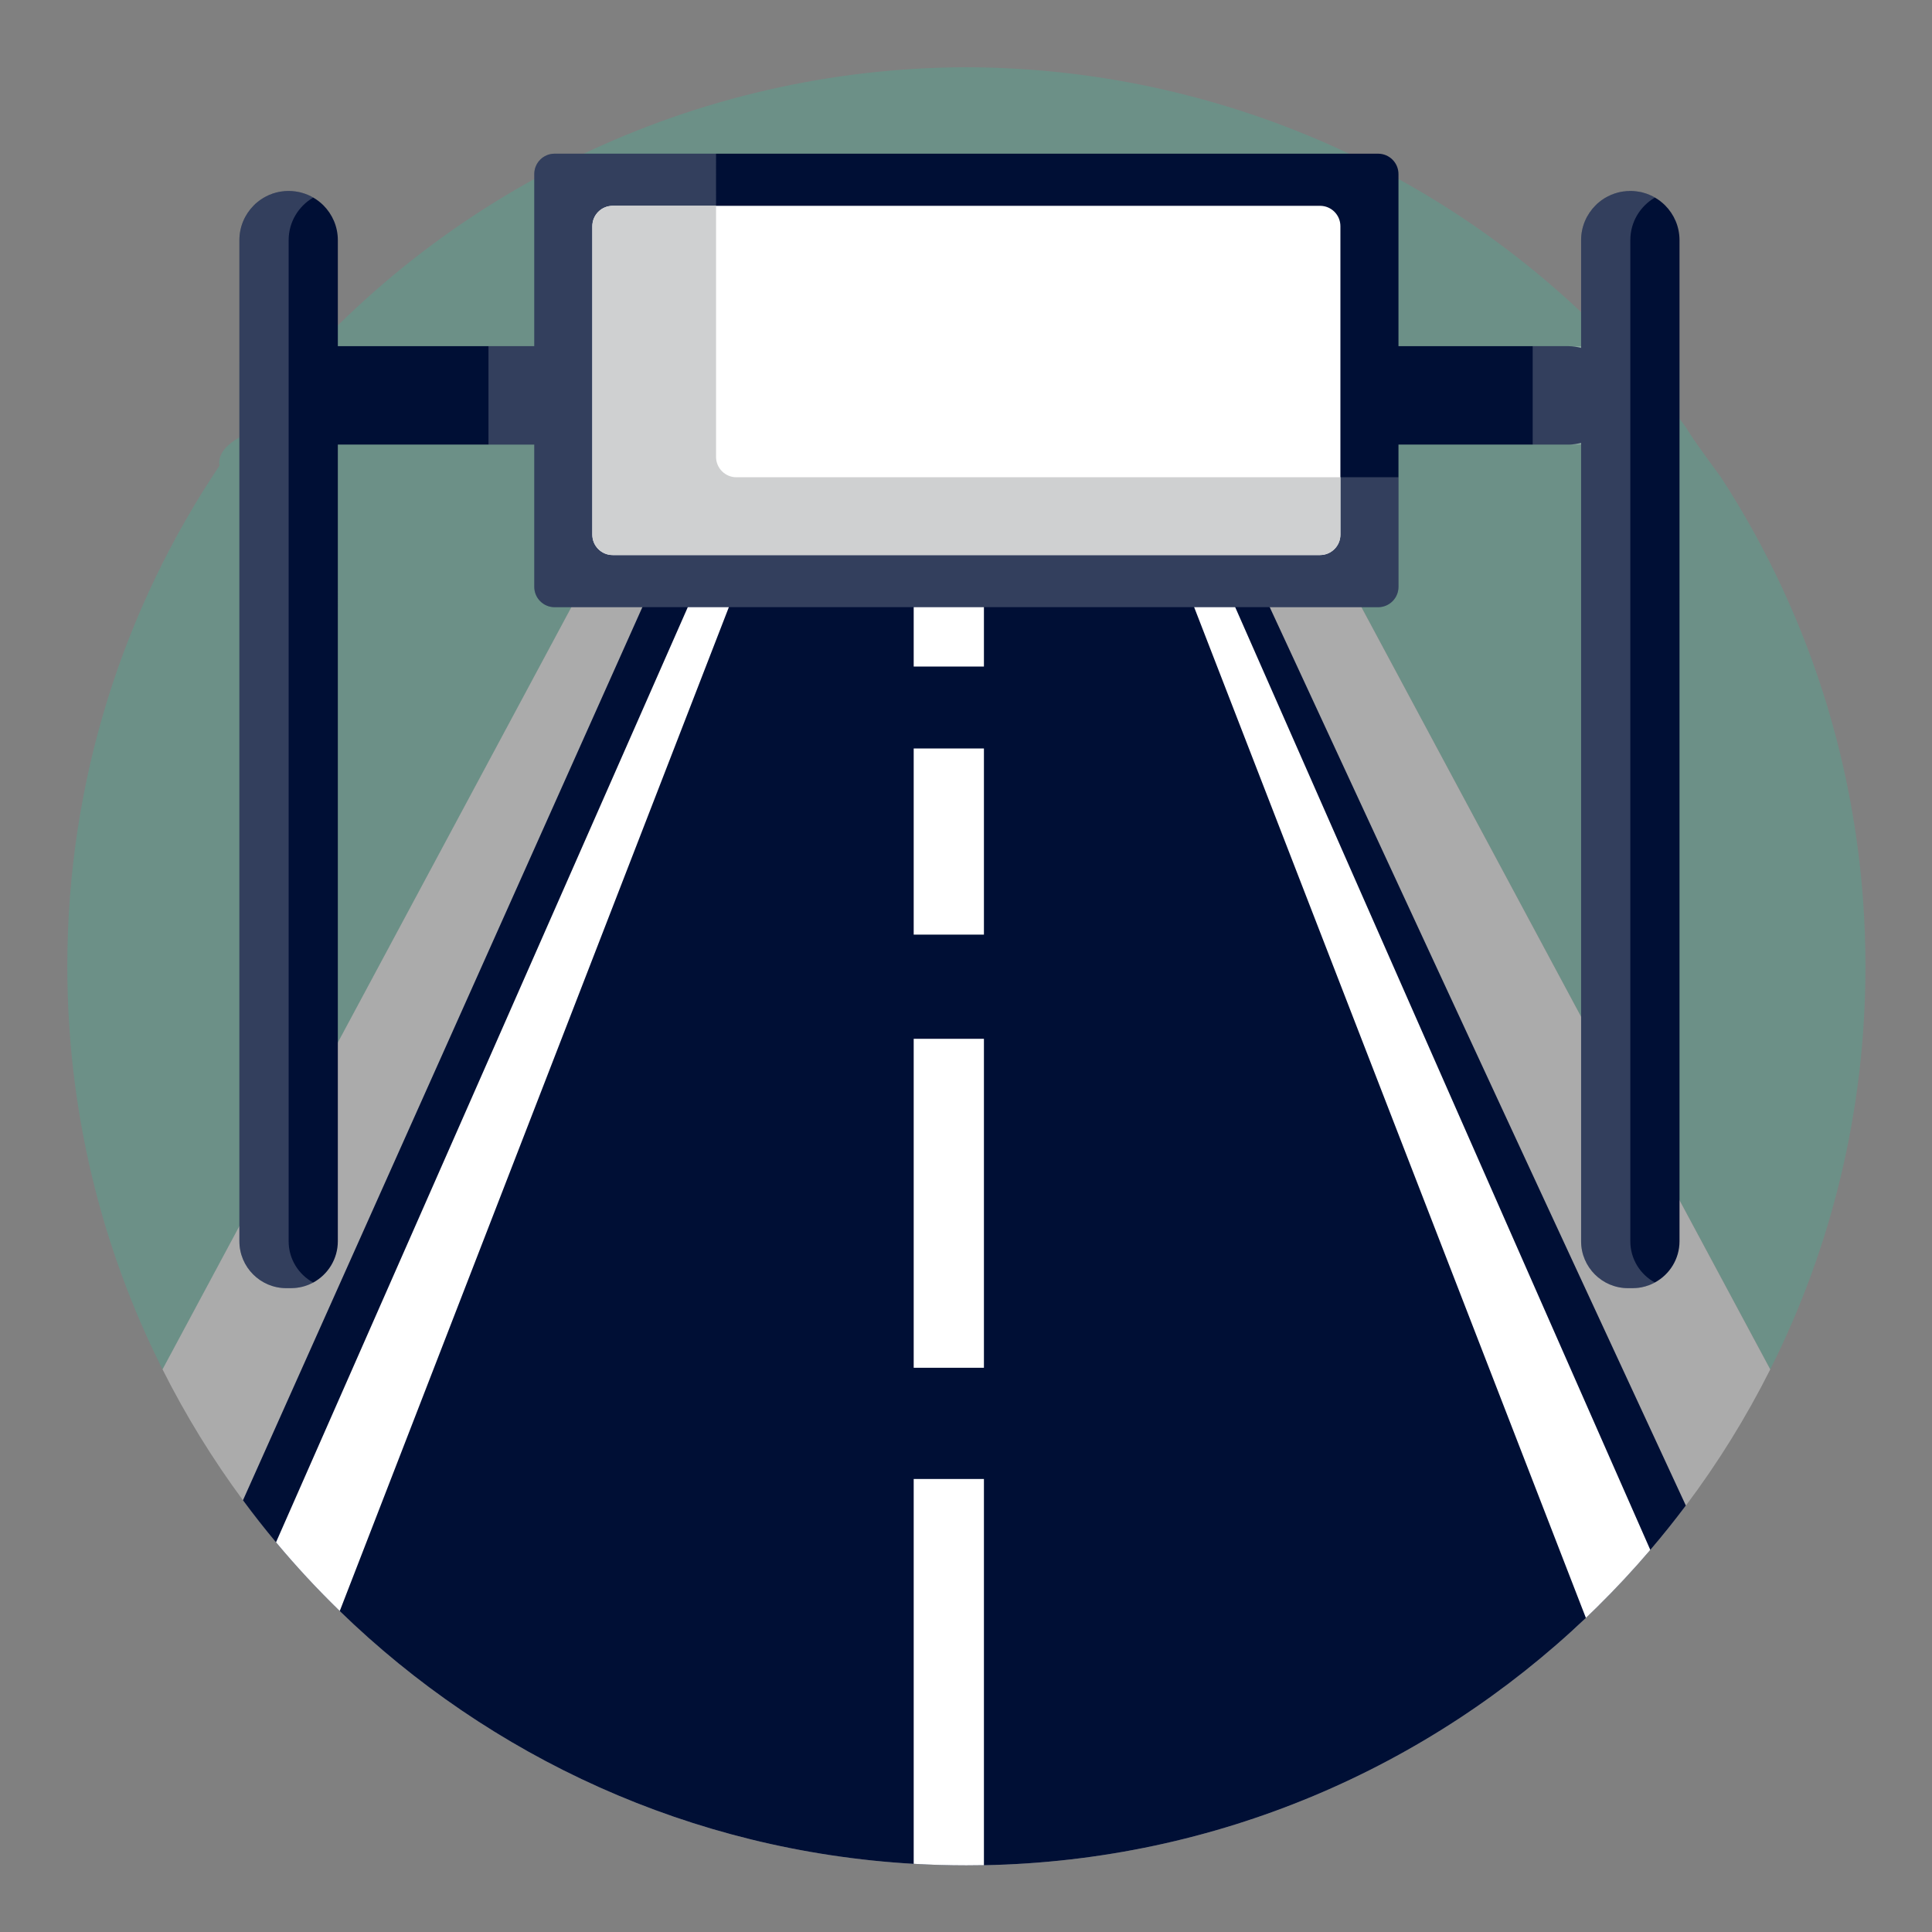 <?xml version="1.0" encoding="UTF-8" standalone="no"?>
<!-- Created with Inkscape (http://www.inkscape.org/) -->

<svg
   width="100mm"
   height="100mm"
   viewBox="0 0 100 100"
   version="1.1"
   id="svg1"
   inkscape:version="1.3.2 (091e20e, 2023-11-25)"
   sodipodi:docname="icon-road-coverage.svg"
   xmlns:inkscape="http://www.inkscape.org/namespaces/inkscape"
   xmlns:sodipodi="http://sodipodi.sourceforge.net/DTD/sodipodi-0.dtd"
   xmlns="http://www.w3.org/2000/svg"
   xmlns:svg="http://www.w3.org/2000/svg">
  <rect x="0" y="0" width="100" height="100" fill="#808080" stroke="none"/>
  <sodipodi:namedview
     id="namedview1"
     pagecolor="#ffffff"
     bordercolor="#666666"
     borderopacity="1.0"
     inkscape:showpageshadow="2"
     inkscape:pageopacity="0.0"
     inkscape:pagecheckerboard="0"
     inkscape:deskcolor="#d1d1d1"
     inkscape:document-units="mm"
     inkscape:zoom="0.90679862"
     inkscape:cx="81.05438"
     inkscape:cy="439.4581"
     inkscape:window-width="2560"
     inkscape:window-height="1412"
     inkscape:window-x="530"
     inkscape:window-y="28"
     inkscape:window-maximized="0"
     inkscape:current-layer="g46" />
  <defs
     id="defs1" />
  <g
     inkscape:label="Layer 1"
     inkscape:groupmode="layer"
     id="layer1"
     transform="translate(-57.944,-88.9)">
    <g
       id="g46"
       transform="matrix(1.236,0,0,1.236,23.18,67.401)">
      <g
         id="g1"
         transform="translate(2.812,2.812)">
        <path
           id="rect30"
           style="fill:#1ed2a5;fill-opacity:0.2;stroke:none;stroke-width:1;stroke-linecap:round;stroke-linejoin:round;stroke-miterlimit:8;stroke-opacity:1"
           d="m 65.783,17.398 c -11.328,0.026 -22.043,5.151 -29.172,13.954 h 41.073 l 0.992,1.849 0.734,1.368 1.666,3.107 1.252,2.333 v 0.002 l 9.199,17.151 4.121,7.683 3.799,7.081 c 2.552,-5.077 3.987,-10.809 3.987,-16.878 v -5.17e-4 c 0,-7.558 -2.228,-14.595 -6.061,-20.493 -1.729,-2.341 -1.111,-1.638 -1.725,-2.436 V 29.729 H 93.564 C 86.448,21.898 76.365,17.422 65.783,17.398 Z"
           sodipodi:nodetypes="cccccccccccssccccc" />
        <path
           id="XMLID_806_"
           style="fill:#ababab;fill-opacity:1;stroke-width:0.147"
           d="m 54.753,29.729 -1.862,3.471 -2.4,4.477 -1.252,2.331 v 0.002 l -9.777,18.228 -4.121,7.683 -3.221,6.005 c 0.968,1.928 2.098,3.762 3.37,5.483 0.444,0.602 0.906,1.189 1.384,1.761 0.84,1.006 1.731,1.967 2.669,2.878 6.29,6.112 14.707,10.048 24.035,10.586 0.729,0.043 1.465,0.065 2.206,0.065 0.246,0 0.491,-0.003 0.735,-0.007 9.764,-0.187 18.619,-4.091 25.208,-10.356 0.154,-0.147 0.307,-0.296 0.46,-0.446 0.779,-0.768 1.527,-1.569 2.237,-2.401 0.516,-0.603 1.012,-1.224 1.49,-1.859 1.34,-1.784 2.524,-3.692 3.533,-5.702 L 95.647,64.845 91.526,57.161 82.327,40.01 v -0.002 l -1.252,-2.333 -1.666,-3.107 -0.734,-1.368 -1.862,-3.471 z m -21.676,6.655 c -0.449,0.786 -0.871,1.59 -1.265,2.41 0.393,-0.82 0.815,-1.624 1.265,-2.41 z m -1.832,3.652 c -0.501,1.151 -0.941,2.333 -1.327,3.54 0.386,-1.207 0.826,-2.39 1.327,-3.54 z m -0.835,27.932 c 0.008,0.021 0.015,0.042 0.023,0.063 -0.008,-0.021 -0.015,-0.042 -0.023,-0.063 z" />
        <path
           id="XMLID_503_"
           style="fill:#000f35;fill-opacity:1;stroke-width:0.147"
           d="m 56.812,29.729 -1.512,3.381 -0.039,0.09 -2.07,4.626 -0.975,2.182 -0.002,0.002 -16.725,37.399 c 0.444,0.602 0.906,1.189 1.384,1.761 0.84,1.006 1.731,1.967 2.669,2.878 6.29,6.112 14.707,10.048 24.035,10.586 0.729,0.043 1.465,0.065 2.206,0.065 0.246,0 0.491,-0.003 0.735,-0.007 9.764,-0.187 18.619,-4.091 25.208,-10.356 0.154,-0.147 0.307,-0.296 0.46,-0.446 0.779,-0.768 1.527,-1.569 2.237,-2.401 0.516,-0.603 1.012,-1.224 1.49,-1.859 L 78.487,40.01 v -0.002 l -1.012,-2.182 -1.509,-3.258 -0.634,-1.368 -1.608,-3.471 h -4.176 z" />
        <path
           id="XMLID_482_"
           style="fill:#1ed2a5;fill-opacity:0.2;stroke-width:0.147"
           d="m 54.753,29.73 -1.862,3.471 -2.4,4.477 -1.252,2.331 v 0.002 l -9.777,18.228 -4.121,7.683 -3.221,6.005 C 29.568,66.849 28.133,61.116 28.133,55.048 c 0,-7.761 2.349,-14.973 6.374,-20.967 -0.007,-0.043 -0.012,-0.085 -0.012,-0.129 0,-0.385 0.306,-0.746 0.84,-1.055 0.003,-0.003 0.004,-0.006 0.006,-0.007 v -3.161 z" />
        <path
           id="XMLID_437_"
           style="fill:#ffffff;stroke-width:0.147"
           d="m 59.819,29.73 -1.346,3.471 -0.529,1.368 -1.263,3.258 -0.846,2.183 v 0.002 L 39.542,82.047 c -0.938,-0.912 -1.83,-1.872 -2.669,-2.878 l 17.243,-39.159 0.002,-0.002 0.96,-2.183 1.434,-3.258 0.603,-1.368 1.528,-3.471 z" />
        <path
           id="XMLID_440_"
           style="fill:#ffffff;stroke-width:0.147"
           d="m 94.424,79.487 c -0.71,0.832 -1.457,1.634 -2.237,2.402 -0.153,0.15 -0.306,0.299 -0.46,0.446 L 91.553,81.889 75.322,40.01 v -0.002 L 74.476,37.826 73.213,34.568 72.683,33.201 71.338,29.73 h 1.177 l 1.528,3.471 0.603,1.368 1.434,3.258 0.96,2.183 0.002,0.002 z" />
        <rect
           id="XMLID_404_"
           x="63.577"
           y="29.729"
           style="fill:#ffffff;stroke-width:0.147"
           width="2.941"
           height="4.223" />
        <rect
           id="XMLID_403_"
           x="63.577"
           y="36.495"
           style="fill:#ffffff;stroke-width:0.147"
           width="2.941"
           height="6" />
        <rect
           id="XMLID_402_"
           x="63.577"
           y="45.926"
           style="fill:#ffffff;stroke-width:0.147"
           width="2.941"
           height="7.795" />
        <rect
           id="XMLID_401_"
           x="63.577"
           y="58.084"
           style="fill:#ffffff;stroke-width:0.147"
           width="2.941"
           height="13.776" />
        <path
           id="XMLID_432_"
           style="fill:#ffffff;stroke-width:0.147"
           d="m 66.518,76.518 v 16.173 c -0.244,0.004 -0.49,0.007 -0.735,0.007 -0.741,0 -1.477,-0.022 -2.206,-0.065 v -16.116 z" />
        <path
           id="XMLID_470_"
           style="fill:#000f35;fill-opacity:1;stroke-width:0.147"
           d="m 48.54,21.018 c -0.471,0 -0.852,0.382 -0.852,0.853 v 7.208 h -8.226 v -4.44 c 0,-0.569 -0.231,-1.084 -0.603,-1.457 -0.126,-0.126 -0.271,-0.237 -0.427,-0.327 h -10e-4 c -0.029,-0.018 -0.059,-0.034 -0.09,-0.05 -0.047,-0.025 -0.097,-0.047 -0.147,-0.068 -0.037,-0.016 -0.075,-0.031 -0.115,-0.044 -0.006,-0.003 -0.012,-0.004 -0.018,-0.006 -0.031,-0.012 -0.063,-0.022 -0.096,-0.029 -0.05,-0.016 -0.101,-0.028 -0.153,-0.038 -0.046,-0.009 -0.09,-0.016 -0.135,-0.022 -0.037,-0.006 -0.073,-0.01 -0.112,-0.012 -0.016,-0.002 -0.032,-0.003 -0.049,-0.004 -0.038,-0.001 -0.077,-0.003 -0.116,-0.003 -0.107,0 -0.212,0.009 -0.313,0.024 -0.069,0.01 -0.135,0.025 -0.202,0.041 -0.197,0.051 -0.384,0.131 -0.554,0.234 -0.084,0.051 -0.164,0.109 -0.241,0.172 -0.051,0.043 -0.102,0.087 -0.147,0.134 -0.372,0.372 -0.603,0.888 -0.603,1.456 v 41.921 c 0,1.085 0.879,1.965 1.965,1.965 h 0.19 c 0.049,0 0.095,-0.001 0.144,-0.006 0.035,-0.002 0.071,-0.006 0.106,-0.01 0.041,-0.004 0.081,-0.012 0.122,-0.019 0.04,-0.007 0.079,-0.016 0.119,-0.026 0.068,-0.018 0.135,-0.039 0.202,-0.064 0.022,-0.009 0.042,-0.016 0.063,-0.025 0.007,-0.003 0.013,-0.006 0.021,-0.009 0.026,-0.012 0.051,-0.023 0.076,-0.035 0.028,-0.012 0.056,-0.027 0.084,-0.041 0.613,-0.334 1.03,-0.984 1.03,-1.731 V 33.2 h 8.226 v 5.956 c 0,0.471 0.381,0.853 0.852,0.853 H 83.025 c 0.471,0 0.853,-0.382 0.853,-0.853 v -5.956 h 7.131 c 0.18,0 0.351,-0.03 0.517,-0.073 V 66.561 c 0,1.085 0.88,1.965 1.965,1.965 h 0.19 c 0.049,0 0.096,-0.001 0.144,-0.006 0.035,-0.002 0.07,-0.006 0.105,-0.01 0.038,-0.004 0.078,-0.01 0.116,-0.018 0.107,-0.021 0.212,-0.049 0.313,-0.087 0.029,-0.01 0.058,-0.022 0.086,-0.034 0.059,-0.025 0.115,-0.052 0.171,-0.083 0.613,-0.332 1.031,-0.982 1.031,-1.73 V 24.639 c 0,-0.569 -0.231,-1.084 -0.603,-1.457 C 94.918,23.056 94.774,22.945 94.618,22.855 h -0.002 c -0.029,-0.018 -0.059,-0.034 -0.09,-0.05 -0.047,-0.025 -0.097,-0.047 -0.147,-0.068 -0.037,-0.016 -0.074,-0.031 -0.114,-0.044 -0.006,-0.003 -0.012,-0.004 -0.018,-0.006 -0.031,-0.012 -0.063,-0.022 -0.096,-0.029 -0.05,-0.016 -0.101,-0.028 -0.153,-0.038 -0.046,-0.009 -0.089,-0.016 -0.135,-0.022 -0.037,-0.006 -0.074,-0.01 -0.112,-0.012 -0.016,-0.002 -0.032,-0.003 -0.049,-0.004 -0.038,-0.001 -0.077,-0.003 -0.116,-0.003 -0.107,0 -0.212,0.009 -0.313,0.024 -0.069,0.01 -0.135,0.025 -0.202,0.041 -0.197,0.051 -0.384,0.131 -0.554,0.234 -0.084,0.051 -0.164,0.109 -0.241,0.172 -0.051,0.043 -0.102,0.087 -0.147,0.134 -0.372,0.372 -0.603,0.888 -0.603,1.456 V 29.152 c -0.166,-0.043 -0.337,-0.073 -0.517,-0.073 h -7.131 v -7.208 c 0,-0.471 -0.382,-0.853 -0.853,-0.853 z" />
        <path
           id="XMLID_443_"
           style="fill:#ffffff;fill-opacity:0.2;stroke-width:0.147"
           d="m 48.54,21.018 c -0.471,0 -0.853,0.383 -0.853,0.853 v 7.208 h -1.917 v 4.121 h 1.917 v 5.956 c 0,0.471 0.383,0.853 0.853,0.853 h 34.485 c 0.471,0 0.853,-0.383 0.853,-0.853 V 34.568 H 56.153 c -0.471,0 -0.853,-0.383 -0.853,-0.853 V 21.018 Z m 45.046,1.561 c -1.138,0 -2.06,0.924 -2.06,2.061 v 4.44 h -2.028 v 4.121 h 2.028 v 33.36 c 0,1.085 0.879,1.965 1.965,1.965 h 0.19 c 0.338,0 0.657,-0.085 0.937,-0.235 -0.613,-0.332 -1.031,-0.982 -1.031,-1.73 V 24.639 c 0,-0.762 0.415,-1.428 1.031,-1.784 -0.303,-0.176 -0.656,-0.276 -1.031,-0.276 z m -56.185,5.17e-4 c -0.107,0 -0.212,0.009 -0.313,0.024 -0.069,0.01 -0.135,0.025 -0.202,0.041 -0.197,0.051 -0.384,0.131 -0.554,0.234 -0.084,0.051 -0.164,0.11 -0.241,0.172 -0.051,0.043 -0.1,0.087 -0.147,0.134 -0.372,0.372 -0.603,0.888 -0.603,1.456 v 41.921 c 0,1.085 0.879,1.965 1.965,1.965 h 0.19 c 0.049,0 0.095,-0.001 0.144,-0.006 0.035,-0.002 0.071,-0.006 0.106,-0.01 0.041,-0.004 0.081,-0.012 0.122,-0.019 0.04,-0.007 0.079,-0.016 0.119,-0.026 0.068,-0.018 0.135,-0.039 0.202,-0.064 0.022,-0.009 0.042,-0.016 0.063,-0.025 0.007,-0.003 0.013,-0.006 0.021,-0.009 0.026,-0.012 0.051,-0.023 0.076,-0.035 0.028,-0.012 0.056,-0.027 0.084,-0.041 -0.613,-0.332 -1.031,-0.982 -1.031,-1.73 V 24.639 c 0,-0.762 0.415,-1.426 1.03,-1.784 -0.029,-0.018 -0.059,-0.034 -0.09,-0.05 -0.047,-0.025 -0.097,-0.047 -0.147,-0.068 -0.037,-0.016 -0.075,-0.031 -0.115,-0.044 -0.006,-0.003 -0.012,-0.004 -0.018,-0.006 -0.031,-0.012 -0.063,-0.022 -0.096,-0.029 -0.05,-0.016 -0.101,-0.028 -0.153,-0.038 -0.046,-0.009 -0.09,-0.016 -0.135,-0.022 -0.037,-0.006 -0.073,-0.01 -0.112,-0.012 -0.016,-0.002 -0.032,-0.003 -0.049,-0.004 -0.038,-0.001 -0.077,-0.003 -0.116,-0.003 z" />
        <path
           id="XMLID_382_"
           style="fill:#ffffff;stroke-width:0.147"
           d="M 80.593,37.826 H 50.972 c -0.471,0 -0.853,-0.382 -0.853,-0.853 V 24.054 c 0,-0.471 0.382,-0.853 0.853,-0.853 h 29.621 c 0.471,0 0.853,0.382 0.853,0.853 v 12.918 c 0,0.471 -0.382,0.853 -0.853,0.853 z" />
        <path
           id="XMLID_381_"
           style="fill:#cfd0d1;stroke-width:0.147"
           d="m 81.446,34.568 v 2.405 c 0,0.471 -0.382,0.853 -0.853,0.853 H 50.973 c -0.472,0 -0.853,-0.382 -0.853,-0.853 V 24.054 c 0,-0.471 0.381,-0.852 0.853,-0.852 h 4.327 v 10.513 c 0,0.471 0.382,0.853 0.853,0.853 z" />
      </g>
    </g>
  </g>
</svg>
